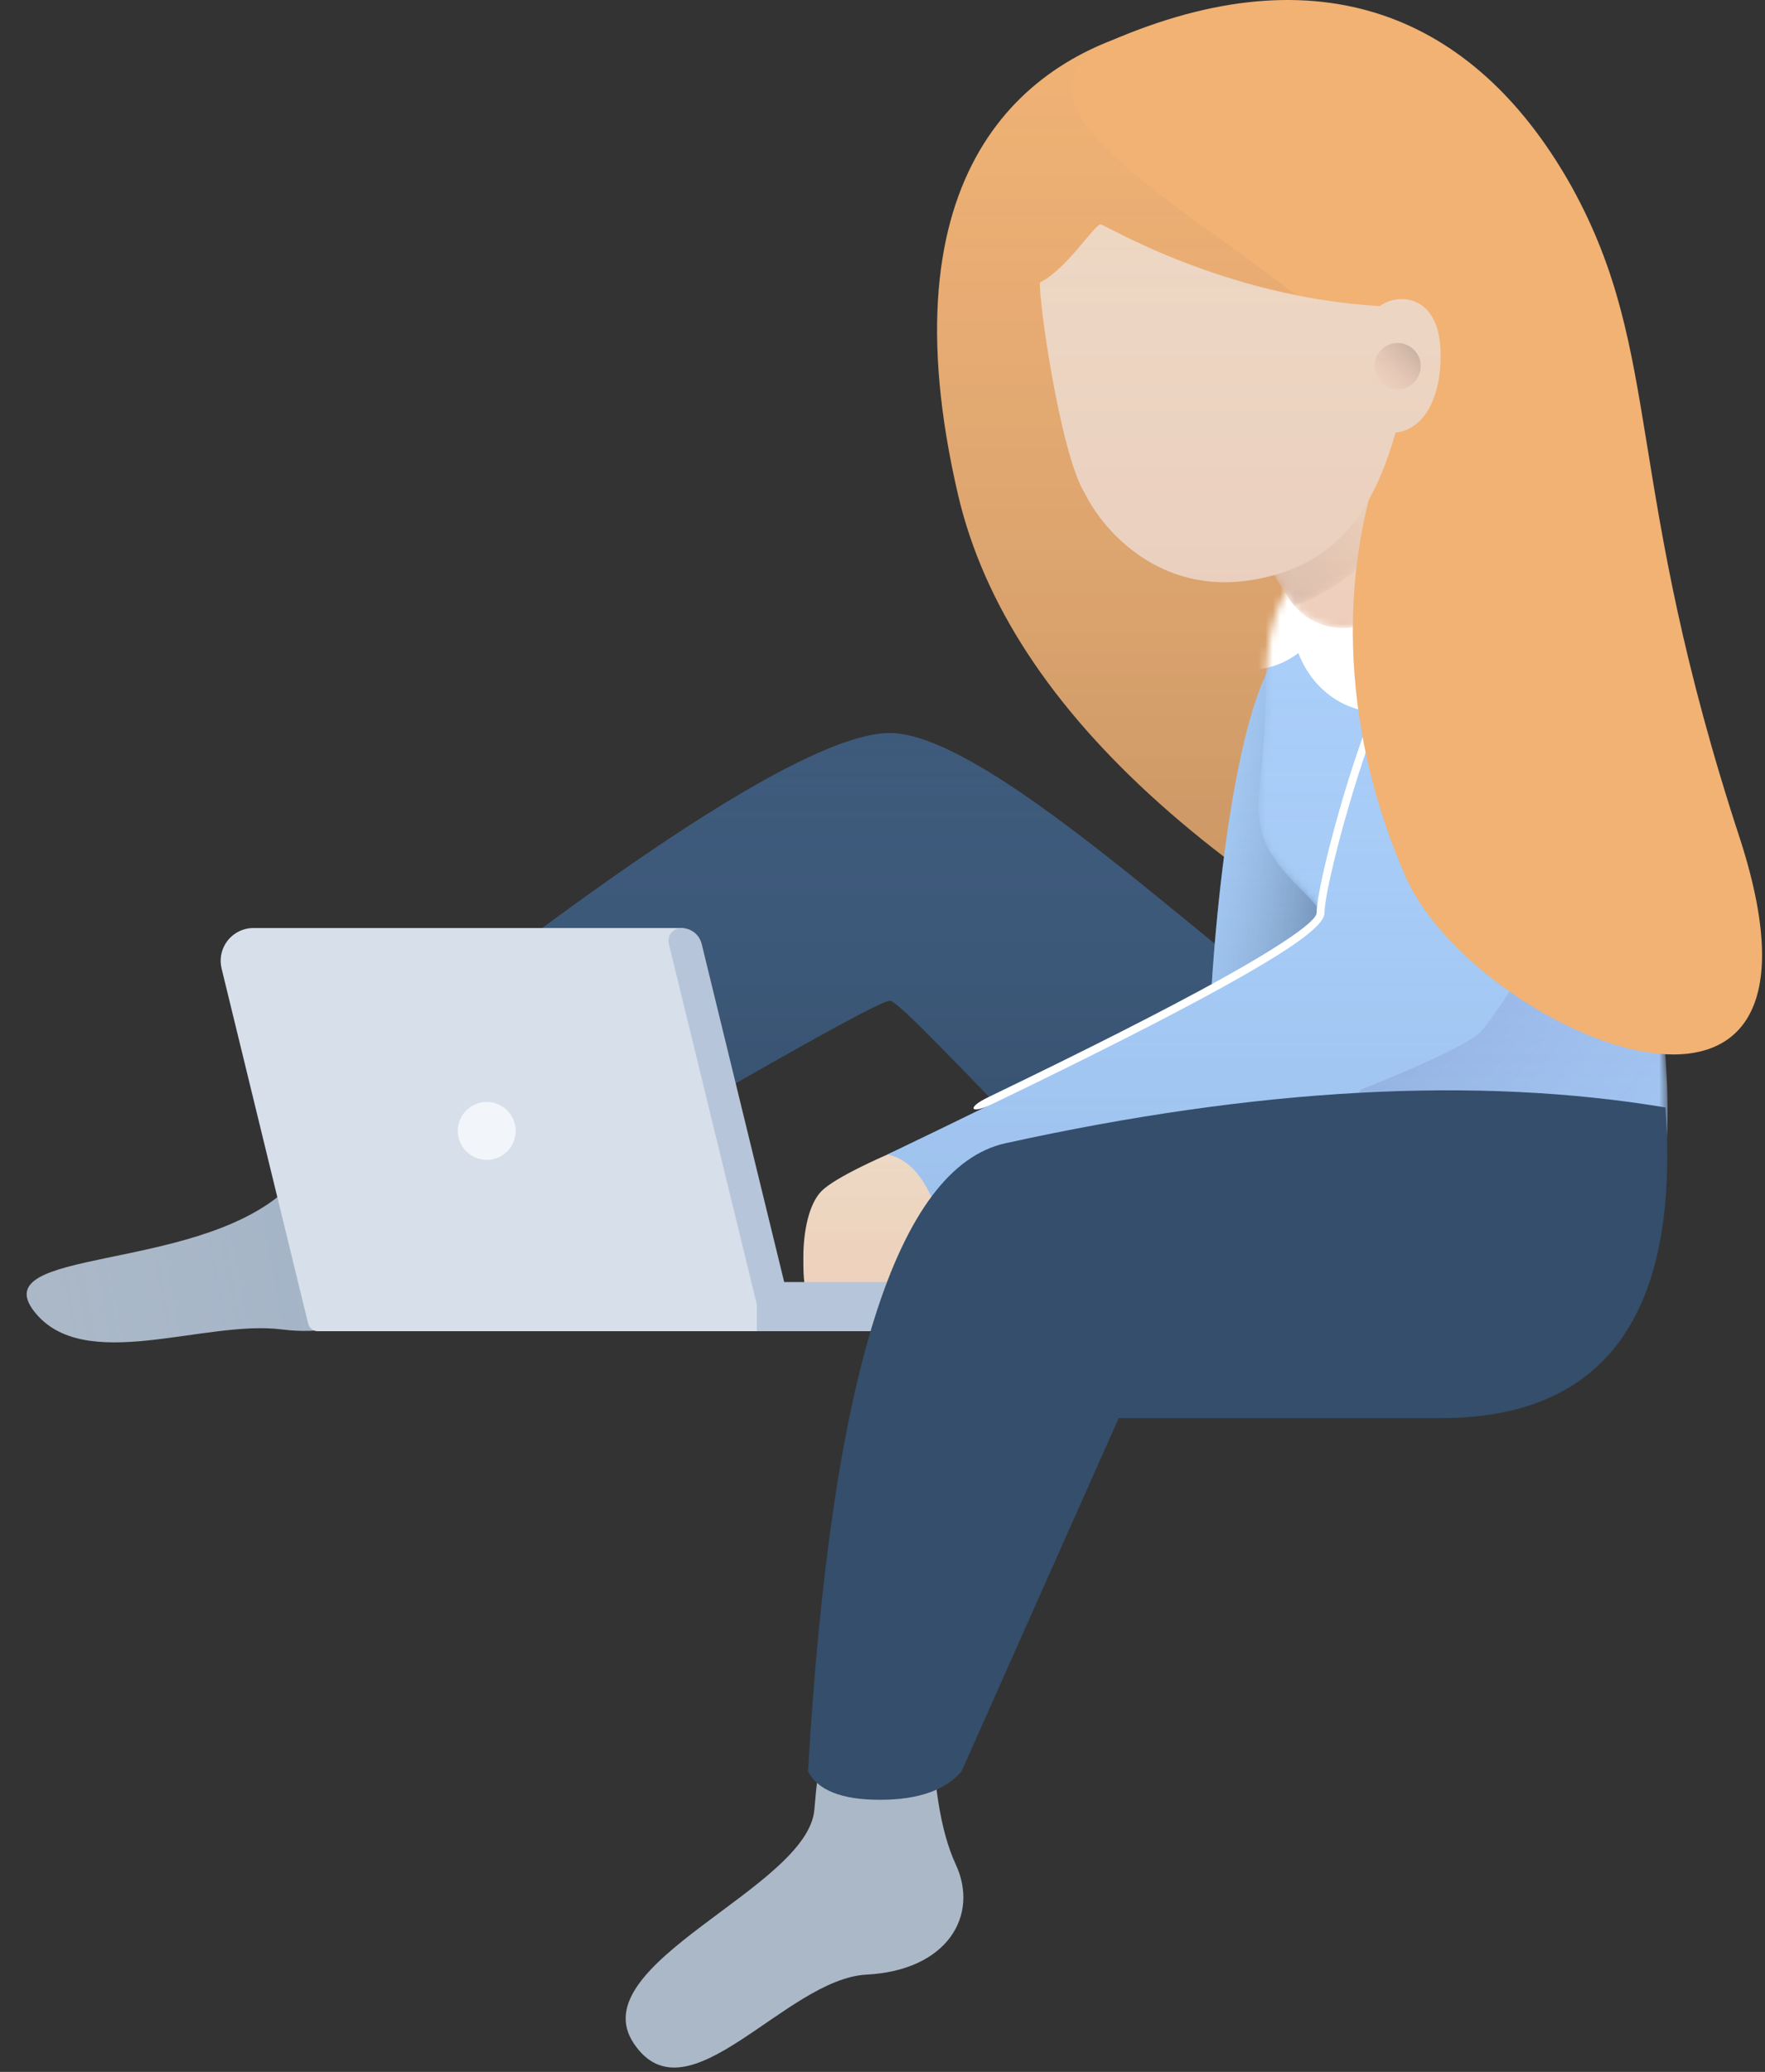 <svg width="242" height="284" viewBox="0 0 242 284" fill="none" xmlns="http://www.w3.org/2000/svg">
	<rect x="0" y="0" width="242" height="284" fill="#333333" stroke="none"/>
	<path d="M158.483 3.672C140.574 7.824 120.963 23.377 131.393 67.967C138.394 97.538 168.134 124.147 220.611 147.794L197.132 23.538C183.544 7.41 170.661 0.788 158.483 3.672Z" fill="#F1B274"/>
	<path d="M158.483 3.672C140.574 7.824 120.963 23.377 131.393 67.967C138.394 97.538 168.134 124.147 220.611 147.794L197.132 23.538C183.544 7.41 170.661 0.788 158.483 3.672Z" fill="url(#paint0_linear)"/>
	<path d="M4.688 179.761C-2.086 171.076 26.237 174.395 38.822 163.447C47.213 156.147 54.307 150.42 60.104 146.266L80.837 153.827C63.501 159.941 54.806 165.522 54.752 170.571C54.671 178.144 49.24 183.577 38.622 182.223C28.004 180.87 11.461 188.446 4.688 179.761Z" fill="#ABB8C7"/>
	<path d="M4.688 179.761C-2.086 171.076 26.237 174.395 38.822 163.447C47.213 156.147 54.307 150.42 60.104 146.266L80.837 153.827C63.501 159.941 54.806 165.522 54.752 170.571C54.671 178.144 49.24 183.577 38.622 182.223C28.004 180.87 11.461 188.446 4.688 179.761Z" fill="url(#paint1_linear)"/>
	<path d="M221.878 164.502C215.8 183.339 186.043 178.417 166.513 178.417C160.454 178.417 124.271 137.168 122.003 137.168C120.49 137.168 100.49 148.48 62.003 171.104C55.984 171.212 51.083 169.011 47.298 164.502C43.513 159.993 42.275 155.528 43.583 151.108C85.361 117.353 111.5 100.476 122.003 100.476C137.756 100.476 177.749 142.208 185.368 142.208C205.533 142.208 227.957 145.664 221.878 164.502Z" fill="#3E5A7B"/>
	<path d="M221.878 164.502C215.8 183.339 186.043 178.417 166.513 178.417C160.454 178.417 124.271 137.168 122.003 137.168C120.49 137.168 100.49 148.48 62.003 171.104C55.984 171.212 51.083 169.011 47.298 164.502C43.513 159.993 42.275 155.528 43.583 151.108C85.361 117.353 111.5 100.476 122.003 100.476C137.756 100.476 177.749 142.208 185.368 142.208C205.533 142.208 227.957 145.664 221.878 164.502Z" fill="url(#paint2_linear)"/>
	<path d="M178.97 87.129C168.726 87.129 165.939 135.778 165.939 139.181C165.939 142.584 179.399 145.855 180.995 144.148C182.591 142.442 195.104 119.866 196.309 109.918C197.515 99.969 189.215 87.129 178.97 87.129Z" fill="#A9CEF9"/>
	<path d="M178.97 87.129C168.726 87.129 165.939 135.778 165.939 139.181C165.939 142.584 179.399 145.855 180.995 144.148C182.591 142.442 195.104 119.866 196.309 109.918C197.515 99.969 189.215 87.129 178.97 87.129Z" fill="url(#paint3_linear)"/>
	<path d="M178.97 87.129C168.726 87.129 165.939 135.778 165.939 139.181C165.939 142.584 179.399 145.855 180.995 144.148C182.591 142.442 195.104 119.866 196.309 109.918C197.515 99.969 189.215 87.129 178.97 87.129Z" fill="url(#paint4_linear)"/>
	<path d="M127.32 155.874C120.633 158.545 114.416 161.469 112.646 163.257C110.876 165.045 110.15 168.871 110.15 172.303C110.15 175.735 109.965 181.98 116.7 180.627C123.434 179.275 134.409 166.983 134.409 163.257C134.409 159.532 134.007 153.204 127.32 155.874Z" fill="#ECD8C6"/>
	<path d="M127.32 155.874C120.633 158.545 114.416 161.469 112.646 163.257C110.876 165.045 110.15 168.871 110.15 172.303C110.15 175.735 109.965 181.98 116.7 180.627C123.434 179.275 134.409 166.983 134.409 163.257C134.409 159.532 134.007 153.204 127.32 155.874Z" fill="url(#paint5_linear)"/>
	<path fill-rule="evenodd" clip-rule="evenodd" d="M34.748 127.205H93.716L107.192 182.47H43.563C42.942 182.47 42.401 182.045 42.254 181.441L30.384 132.763C29.796 130.352 31.273 127.921 33.684 127.333C34.032 127.248 34.389 127.205 34.748 127.205Z" fill="#D6DFEA"/>
	<path d="M66.737 158.992C68.931 158.992 70.71 157.213 70.71 155.018C70.71 152.824 68.931 151.045 66.737 151.045C64.543 151.045 62.764 152.824 62.764 155.018C62.764 157.213 64.543 158.992 66.737 158.992Z" fill="#F2F5F9"/>
	<path fill-rule="evenodd" clip-rule="evenodd" d="M107.52 175.73H147.164C149.027 175.73 150.537 177.239 150.537 179.1C150.537 180.961 149.027 182.47 147.164 182.47H103.769V178.786L91.711 129.388C91.48 128.441 92.061 127.486 93.008 127.255C93.145 127.222 93.285 127.205 93.427 127.205C94.746 127.205 95.895 128.107 96.208 129.388L107.52 175.73Z" fill="#B6C5D9"/>
	<mask id="mask0" mask-type="alpha" maskUnits="userSpaceOnUse" x="172" y="75" width="57" height="109">
	  <path d="M173.561 93.66C173.561 54.898 225.657 80.343 228.558 148.516C231.295 216.945 160.576 167.261 180.518 154.657C190.943 147.98 186.549 129.844 178.772 122.297C169.22 113.029 173.561 111.387 173.561 93.66Z" fill="white"/>
	</mask>
	<g mask="url(#mask0)">
	  <path d="M173.561 93.66C173.561 54.898 225.657 80.343 228.558 148.516C231.295 216.945 160.576 167.261 180.518 154.657C190.943 147.98 186.549 129.844 178.772 122.297C169.22 113.029 173.561 111.387 173.561 93.66Z" fill="#A9CEF9"/>
	  <path d="M173.561 93.66C173.561 54.898 225.657 80.343 228.558 148.516C231.295 216.945 160.576 167.261 180.518 154.657C190.943 147.98 186.549 129.844 178.772 122.297C169.22 113.029 173.561 111.387 173.561 93.66Z" fill="url(#paint6_linear)"/>
	  <path fill-rule="evenodd" clip-rule="evenodd" d="M226.212 128.86C227.441 134.944 228.26 141.504 228.559 148.516C229.236 165.458 225.411 175.16 219.574 179.977C211.884 181.607 203.987 181.976 195.881 181.085C190.705 178.811 185.93 175.382 182.473 171.667C186.448 137.691 195.891 120.703 210.803 120.703C216.775 120.703 222.027 123.928 226.212 128.86Z" fill="url(#paint7_linear)"/>
	  <path d="M171.309 91.807C177.892 91.807 183.228 85.904 183.228 78.623C183.228 71.341 177.892 65.439 171.309 65.439C164.725 65.439 159.389 71.341 159.389 78.623C159.389 85.904 164.725 91.807 171.309 91.807Z" fill="white"/>
	  <path d="M189.008 97.586C195.591 97.586 200.928 91.683 200.928 84.402C200.928 77.121 195.591 71.218 189.008 71.218C182.425 71.218 177.088 77.121 177.088 84.402C177.088 91.683 182.425 97.586 189.008 97.586Z" fill="white"/>
	</g>
	<mask id="mask1" mask-type="alpha" maskUnits="userSpaceOnUse" x="166" y="52" width="29" height="35">
	  <path d="M166.383 65.608L185.941 52.863L192.668 64.358C196.19 70.376 195.41 77.983 190.739 83.162C187.461 86.795 181.859 87.084 178.225 83.806C177.62 83.261 177.093 82.634 176.659 81.945L166.383 65.608Z" fill="white"/>
	</mask>
	<g mask="url(#mask1)">
	  <path d="M166.383 65.608L185.941 52.863L192.668 64.358C196.19 70.376 195.41 77.983 190.739 83.162C187.461 86.795 181.859 87.084 178.225 83.806C177.62 83.261 177.093 82.634 176.659 81.945L166.383 65.608Z" fill="#ECD8C6"/>
	  <path d="M166.383 65.608L185.941 52.863L192.668 64.358C196.19 70.376 195.41 77.983 190.739 83.162C187.461 86.795 181.859 87.084 178.225 83.806C177.62 83.261 177.093 82.634 176.659 81.945L166.383 65.608Z" fill="url(#paint8_linear)"/>
	</g>
	<mask id="mask2" mask-type="alpha" maskUnits="userSpaceOnUse" x="166" y="52" width="28" height="32">
	  <path d="M193.785 66.673C191.085 74.281 185.061 80.314 177.459 83.025C177.166 82.686 176.899 82.325 176.659 81.945L166.383 65.608L185.941 52.863L192.668 64.358C193.107 65.107 193.479 65.882 193.785 66.673Z" fill="white"/>
	</mask>
	<g mask="url(#mask2)">
	  <path d="M193.785 66.673C191.085 74.281 185.061 80.314 177.459 83.025C177.166 82.686 176.899 82.325 176.659 81.945L166.383 65.608L185.941 52.863L192.668 64.358C193.107 65.107 193.479 65.882 193.785 66.673Z" fill="url(#paint9_linear)"/>
	</g>
	<path d="M203.183 79.131C191.297 79.131 181.061 121.215 181.061 125.495C181.061 128.348 161.276 139.261 121.705 158.233C124.121 158.757 126.073 160.601 127.56 163.764C129.047 166.926 130.755 168.655 132.685 168.949C177.212 153.593 200.711 144.358 203.183 141.243C206.891 136.571 217.43 121.593 217.817 103.151C218.204 84.71 215.069 79.131 203.183 79.131Z" fill="#A9CEF9"/>
	<path d="M203.183 79.131C191.297 79.131 181.061 121.215 181.061 125.495C181.061 128.348 161.276 139.261 121.705 158.233C124.121 158.757 126.073 160.601 127.56 163.764C129.047 166.926 130.755 168.655 132.685 168.949C177.212 153.593 200.711 144.358 203.183 141.243C206.891 136.571 217.43 121.593 217.817 103.151C218.204 84.71 215.069 79.131 203.183 79.131Z" fill="url(#paint10_linear)"/>
	<path d="M203.183 78.228C203.482 78.228 203.724 78.471 203.724 78.77C203.724 79.07 203.482 79.312 203.183 79.312C198.268 79.312 192.995 87.354 188.173 100.534C184.727 109.952 181.603 122.359 181.603 125.135C181.603 126.889 177.097 130.084 167.658 135.301C160.22 139.412 149.755 144.721 136.25 151.234C136.167 151.275 136.083 151.315 136 151.355C133.018 152.793 132.495 151.842 135.443 150.421C135.534 150.377 135.625 150.333 135.715 150.29C149.228 143.773 159.702 138.46 167.134 134.353C175.915 129.5 180.519 126.234 180.519 125.135C180.519 122.198 183.669 109.691 187.155 100.161C192.15 86.508 197.58 78.228 203.183 78.228Z" fill="white"/>
	
	<g id="Hair0">
		<path d="M190.631 59.659C183.361 77.014 183.55 99.433 192.798 120.342C202.168 141.307 254.374 164.463 238.671 115.285C222.433 65.924 228.192 48.691 215.554 25.706C202.889 2.991 182.162 -6.827 153.426 5.117C125.237 17.143 197.496 42.325 190.631 59.659Z" fill="#F1B274">
		<animate
			begin="0s"
			dur="7s"
			repeatCount="indefinite"
			attributeName="d"
			values="M190.631 59.659C183.362 77.014 183.55 99.433 192.798 120.342C202.168 141.307 254.374 164.463 238.672 115.285C222.433 65.924 228.193 48.691 215.555 25.706C202.89 2.991 182.162 -6.827 153.427 5.117C125.238 17.143 197.496 42.325 190.631 59.659Z;
			M190.631 59.659C183.362 77.014 175.252 102.091 184.5 123C193.87 143.965 247.202 167.678 231.5 118.5C215.261 69.138 229 63 212.5 27C199.835 4.285 182.162 -6.827 153.427 5.117C125.238 17.143 197.496 42.325 190.631 59.659Z;
			M190.631 59.659C183.362 77.014 183.55 99.433 192.798 120.342C202.168 141.307 254.374 164.463 238.672 115.285C222.433 65.924 228.193 48.691 215.555 25.706C202.89 2.991 182.162 -6.827 153.427 5.117C125.238 17.143 197.496 42.325 190.631 59.659Z;"/>
		</path>
	</g>

	<path d="M150.898 30.763C151.5 30.763 167.621 40.696 189.186 41.96C191.479 40.195 197.092 40.195 197.494 47.739C197.798 53.094 195.967 58.777 191.353 59.298C188.423 69.367 183.78 77.581 171.487 79.526C159.194 81.471 151.417 73.04 148.731 67.606C145.376 62.249 142.364 40.921 142.59 38.709C146.198 36.96 150.071 30.763 150.898 30.763Z" fill="#EDD7C3"/>
	<path d="M150.898 30.763C151.5 30.763 167.621 40.696 189.186 41.96C191.479 40.195 197.092 40.195 197.494 47.739C197.798 53.094 195.967 58.777 191.353 59.298C188.423 69.367 183.78 77.581 171.487 79.526C159.194 81.471 151.417 73.04 148.731 67.606C145.376 62.249 142.364 40.921 142.59 38.709C146.198 36.96 150.071 30.763 150.898 30.763Z" fill="url(#paint12_linear)"/>
	<path d="M191.629 53.346C193.377 53.346 194.794 51.929 194.794 50.181C194.794 48.434 193.377 47.017 191.629 47.017C189.881 47.017 188.464 48.434 188.464 50.181C188.464 51.929 189.881 53.346 191.629 53.346Z" fill="url(#paint13_linear)"/>

	<g id="Leg R">
		<path d="M86.907 280.11C79.548 269.159 110.773 258.836 111.658 248.046C112.247 240.852 113.077 236.763 114.146 235.777L127.775 234.15C127.8 243.787 128.891 250.926 131.047 255.565C134.282 262.525 129.929 270.088 118.81 270.663C107.692 271.239 94.266 291.061 86.907 280.11Z" fill="#ABB8C7">
		<animate
			begin="0s"
			dur="3s"
			repeatCount="indefinite"
			attributeName="d"
			values="M86.907 280.11C79.547 269.159 110.773 258.836 111.657 248.046C112.247 240.853 113.076 236.763 114.146 235.777L127.774 234.151C127.8 243.787 128.891 250.926 131.047 255.565C134.282 262.525 129.929 270.088 118.81 270.663C107.691 271.239 94.266 291.061 86.907 280.11Z;
			M101.5 280.5C94.141 269.549 123.988 258.836 124.872 248.046C125.462 240.853 126.291 236.763 127.361 235.777L140.989 234.15C141.015 243.787 142.106 250.926 144.262 255.565C147.497 262.525 143.144 270.088 132.025 270.663C120.906 271.239 108.859 291.451 101.5 280.5Z;
			M86.907 280.11C79.547 269.159 110.773 258.836 111.657 248.046C112.247 240.853 113.076 236.763 114.146 235.777L127.774 234.151C127.8 243.787 128.891 250.926 131.047 255.565C134.282 262.525 129.929 270.088 118.81 270.663C107.691 271.239 94.266 291.061 86.907 280.11Z;"/>
		</path>
	</g>
	
	<g id="Leg R_2">
		<path d="M197.5 194.389C185.92 194.389 160.736 194.389 153.383 194.389C153.383 194.389 146.202 210.529 131.841 242.809C129.593 245.403 125.859 246.7 120.638 246.7C115.418 246.7 112.135 245.403 110.789 242.809C113.914 188.688 122.946 159.986 137.883 156.702C172.375 149.119 202.533 147.485 228.354 151.802C230.354 180.193 220.069 194.389 197.5 194.389Z" fill="#344E6B">
			<animate
			begin="0s"
			dur="3s"
			repeatCount="indefinite"
			attributeName="d"
			values="M197.5 194.389C185.92 194.389 160.736 194.389 153.383 194.389C153.383 194.389 146.203 210.529 131.841 242.809C129.593 245.403 125.859 246.7 120.638 246.7C115.418 246.7 112.135 245.403 110.789 242.809C113.915 188.688 122.946 159.986 137.883 156.702C172.376 149.119 202.533 147.485 228.355 151.802C230.354 180.193 220.07 194.389 197.5 194.389Z;
			M197.5 194.389C185.92 194.389 160.736 194.389 153.383 194.389C153.383 194.389 157.064 210.329 142.703 242.609C140.455 245.203 136.72 246.5 131.5 246.5C126.28 246.5 122.997 245.203 121.651 242.609C121.651 188.5 118 161.073 137.883 156.702C172.376 149.119 202.533 147.485 228.354 151.802C230.354 180.193 220.07 194.389 197.5 194.389Z;
			M197.5 194.389C185.92 194.389 160.736 194.389 153.383 194.389C153.383 194.389 146.203 210.529 131.841 242.809C129.593 245.403 125.859 246.7 120.638 246.7C115.418 246.7 112.135 245.403 110.789 242.809C113.915 188.688 122.946 159.986 137.883 156.702C172.376 149.119 202.533 147.485 228.355 151.802C230.354 180.193 220.07 194.389 197.5 194.389Z;"/>
		</path>
	</g>
	<defs>
	  <linearGradient id="paint0_linear" x1="174.547" y1="3.016" x2="174.547" y2="147.794" gradientUnits="userSpaceOnUse">
		<stop stop-color="#4A537C" stop-opacity="0"/>
		<stop offset="1" stop-opacity="0.2"/>
	  </linearGradient>
	  <linearGradient id="paint1_linear" x1="2.841" y1="172.978" x2="81.76" y2="159.062" gradientUnits="userSpaceOnUse">
		<stop stop-color="#83AFE1" stop-opacity="0"/>
		<stop offset="1" stop-color="#4875A9" stop-opacity="0.2"/>
	  </linearGradient>
	  <linearGradient id="paint2_linear" x1="132.985" y1="100.476" x2="132.985" y2="178.997" gradientUnits="userSpaceOnUse">
		<stop stop-color="#456994" stop-opacity="0"/>
		<stop offset="1" stop-opacity="0.2"/>
	  </linearGradient>
	  <linearGradient id="paint3_linear" x1="181.183" y1="87.129" x2="181.183" y2="144.615" gradientUnits="userSpaceOnUse">
		<stop stop-color="#A9CEF9" stop-opacity="0"/>
		<stop offset="1" stop-color="#698BB4" stop-opacity="0.2"/>
	  </linearGradient>
	  <linearGradient id="paint4_linear" x1="185.689" y1="123.68" x2="161.234" y2="121.437" gradientUnits="userSpaceOnUse">
		<stop stop-color="#314965" stop-opacity="0.6"/>
		<stop offset="1" stop-color="#A9CEF9" stop-opacity="0"/>
	  </linearGradient>
	  <linearGradient id="paint5_linear" x1="122.279" y1="155.235" x2="122.279" y2="180.816" gradientUnits="userSpaceOnUse">
		<stop stop-color="#FFC62C" stop-opacity="0"/>
		<stop offset="1" stop-color="#FF6663" stop-opacity="0.1"/>
	  </linearGradient>
	  <linearGradient id="paint6_linear" x1="200.606" y1="75.469" x2="200.606" y2="183.889" gradientUnits="userSpaceOnUse">
		<stop stop-color="#A9CEF9" stop-opacity="0"/>
		<stop offset="1" stop-color="#698BB4" stop-opacity="0.2"/>
	  </linearGradient>
	  <linearGradient id="paint7_linear" x1="182.473" y1="120.703" x2="241.076" y2="165.159" gradientUnits="userSpaceOnUse">
		<stop stop-color="#464D89" stop-opacity="0.3"/>
		<stop offset="1" stop-color="#A7A7EE" stop-opacity="0"/>
	  </linearGradient>
	  <linearGradient id="paint8_linear" x1="180.621" y1="52.863" x2="180.621" y2="86.088" gradientUnits="userSpaceOnUse">
		<stop stop-color="#FFC62C" stop-opacity="0"/>
		<stop offset="1" stop-color="#FF6663" stop-opacity="0.1"/>
	  </linearGradient>
	  <linearGradient id="paint9_linear" x1="167.532" y1="78.217" x2="194.813" y2="55.476" gradientUnits="userSpaceOnUse">
		<stop stop-opacity="0.1"/>
		<stop offset="1" stop-color="#FF6663" stop-opacity="0"/>
	  </linearGradient>
	  <linearGradient id="paint10_linear" x1="169.777" y1="79.131" x2="169.777" y2="168.949" gradientUnits="userSpaceOnUse">
		<stop stop-color="#A9CEF9" stop-opacity="0"/>
		<stop offset="1" stop-color="#698BB4" stop-opacity="0.2"/>
	  </linearGradient>
	  <linearGradient id="paint11_linear" x1="194.233" y1="0" x2="194.233" y2="144.537" gradientUnits="userSpaceOnUse">
		<stop stop-color="#4A537C" stop-opacity="0"/>
		<stop offset="1" stop-opacity="0.2"/>
	  </linearGradient>
	  <linearGradient id="paint12_linear" x1="170.052" y1="32.044" x2="170.052" y2="79.811" gradientUnits="userSpaceOnUse">
		<stop stop-color="#C74D75" stop-opacity="0"/>
		<stop offset="1" stop-color="#AF3B6E" stop-opacity="0.05"/>
	  </linearGradient>
	  <linearGradient id="paint13_linear" x1="194.794" y1="47.017" x2="188.464" y2="53.346" gradientUnits="userSpaceOnUse">
		<stop stop-opacity="0.2"/>
		<stop offset="1" stop-color="#FF6663" stop-opacity="0"/>
	  </linearGradient>
	  <linearGradient id="paint14_linear" x1="108.937" y1="234.15" x2="108.937" y2="283.403" gradientUnits="userSpaceOnUse">
		<stop stop-color="#83AFE1" stop-opacity="0"/>
		<stop offset="1" stop-color="#4875A9" stop-opacity="0.2"/>
	  </linearGradient>
	  <linearGradient id="paint15_linear" x1="169.694" y1="149.453" x2="169.694" y2="246.7" gradientUnits="userSpaceOnUse">
		<stop stop-color="#456994" stop-opacity="0"/>
		<stop offset="1" stop-opacity="0.2"/>
	  </linearGradient>
	</defs>
  </svg>
